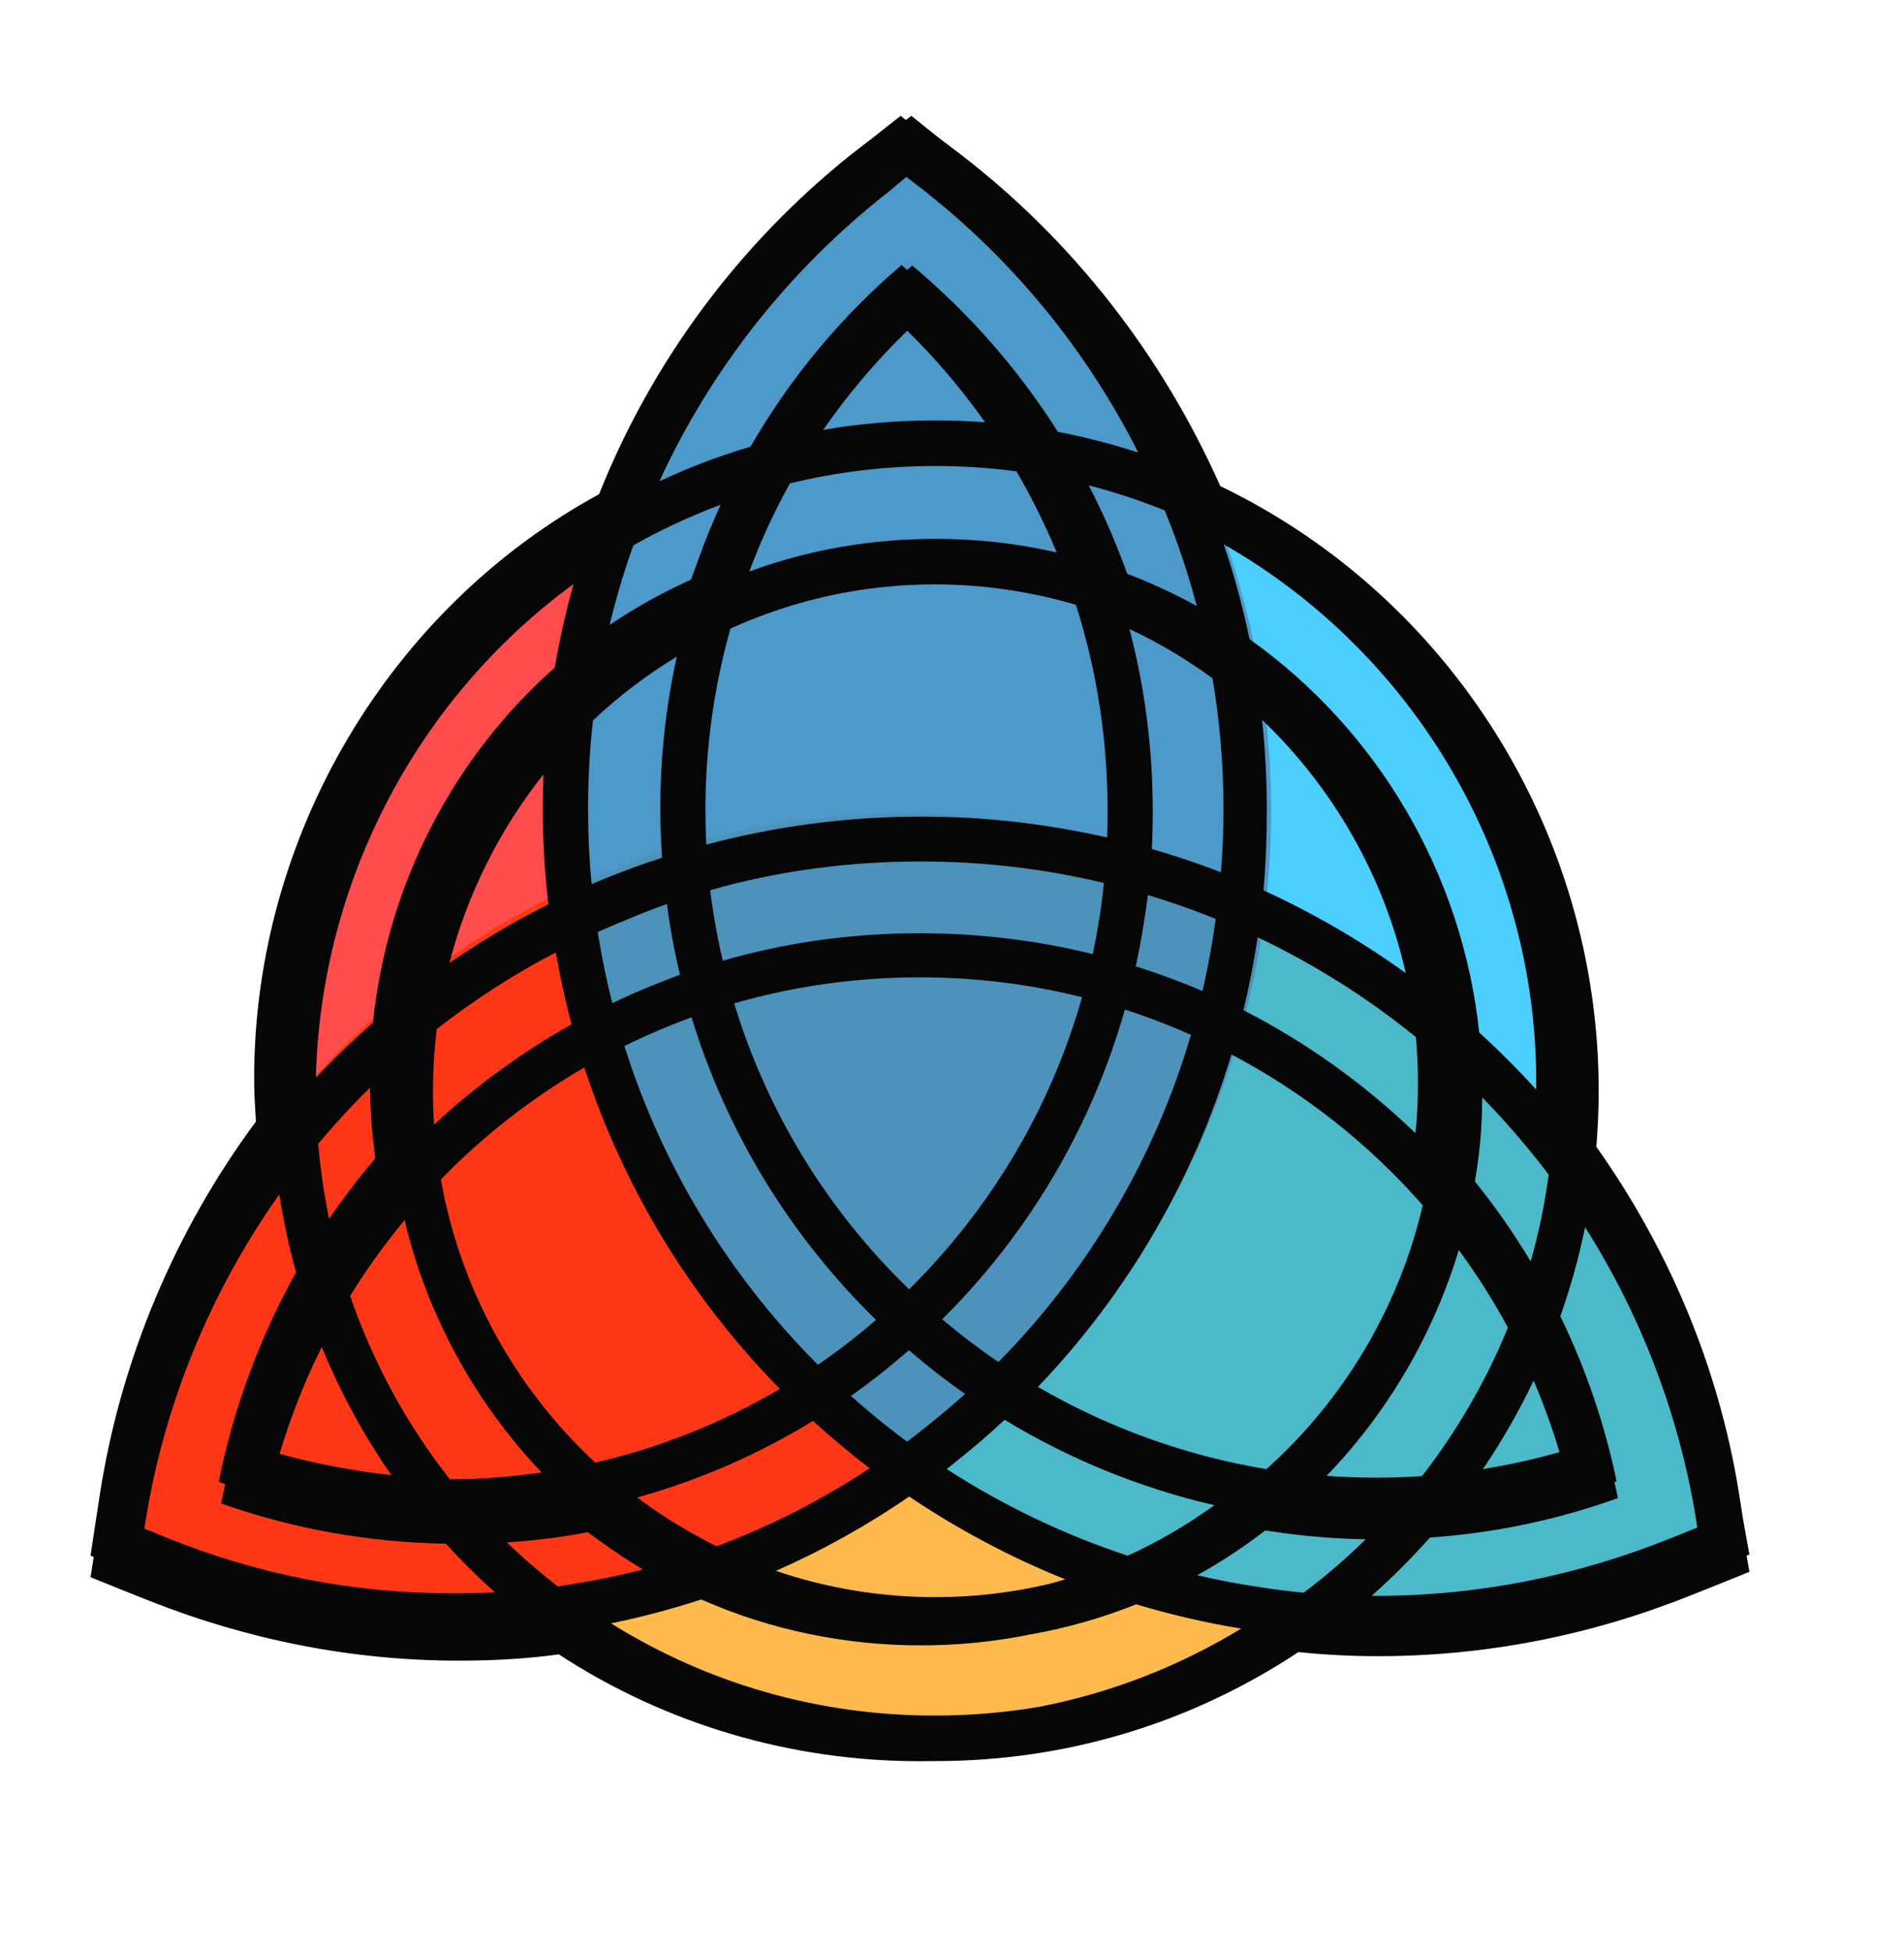<svg fill="none" height="41" viewBox="0 0 40 41" width="40" xmlns="http://www.w3.org/2000/svg"><path d="m35.999 32.5c-.309-4.417-2.176-7.627-5.321-10.659-3.145-3.032-7.282-4.732-11.581-4.759-4.299-.026-8.442 1.623-11.597 4.617-3.155 2.994-4.677 6.889-5.001 11.303l4.907 1.323h4.399l7.193 2.175 4-.5 3.844-1.29 4.156-.71z" fill="#ff9c00" opacity=".7"/><path d="m2.069 32.513c3.978 1.855 8.504 2.15 12.669.827 4.165-1.323 7.662-4.167 9.787-7.96 2.126-3.793 2.723-8.256 1.673-12.492-1.05-4.236-3.671-7.931-7.336-10.345l-3.556 4.179-2.717 4.166-5.118 4.641-2.006 8.215-2.117 4.047z" fill="#f00" opacity=".7"/><path d="m19.293 2.687c-3.529 2.38-6.018 6.018-6.969 10.184-.951 4.167-.293 8.553 1.842 12.279 2.135 3.726 5.589 6.516 9.668 7.809 4.08 1.293 8.483.995 12.326-.836l-1.75-5.122-1.911-3.502v-3.5l-1.61-4.077-2.39-3.423-3.519-2.471-2.353-3.849z" fill="#00b9ff" opacity=".7"/><path clip-rule="evenodd" d="m19.041 3.715.345.266c1.908 1.491 3.445 3.381 4.528 5.524-.553-.182-1.117-.327-1.689-.436-.831-1.311-1.863-2.49-3.06-3.492-.036.03-.071.06-.107.09-.039-.034-.078-.068-.118-.101-1.273 1.085-2.344 2.376-3.173 3.815-.652.191-1.292.433-1.914.726 1.091-2.375 2.743-4.461 4.819-6.083zm6.594 6.49c-1.216-2.732-3.073-5.129-5.446-6.957l-.474-.36-.569-.455-.113.087-.112-.087-.576.453-.465.359c-2.36 1.887-4.181 4.341-5.295 7.134-4.404 2.397-7.246 7.172-7.246 12.268 0 .302.019.604.037.906-1.691 2.284-2.824 4.964-3.27 7.776l-.093.604-.111.736.067.028-.067.424.7.283.568.226c2.062.811 4.238 1.244 6.471 1.244.7 0 1.419-.038 2.1-.132 2.251 1.471 4.881 2.244 7.587 2.244.09 0 .18-.001.27-.003l.057 0c2.743 0 5.359-.792 7.622-2.289.56.057 1.118.086 1.662.086 2.27 0 4.465-.434 6.546-1.263l.568-.226.7-.283-.061-.339.06-.024-.133-.739-.095-.606c-.425-2.599-1.462-5.067-2.987-7.217.03-.382.049-.774.049-1.174 0-5.419-3.119-10.376-7.95-12.701zm10.023 21.874-.557.223c-1.973.795-4.06 1.212-6.204 1.212-.028 0-.055 0-.083-0.0.434-.384.843-.793 1.225-1.225 1.352-.095 2.669-.368 3.951-.829-.023-.112-.048-.224-.074-.335.016-.005.031-.011.047-.017-.251-1.203-.648-2.367-1.183-3.467.216-.609.39-1.234.52-1.87 1.168 1.842 1.959 3.907 2.317 6.048zm-9.949-20.648c4.02 2.295 6.565 6.607 6.565 11.286 0 .054-0.0.109-.001.164-.379-.419-.779-.818-1.197-1.198-.353-3.329-2.131-6.348-4.826-8.262-.14-.673-.32-1.336-.541-1.99zm6.448 15.06c.169-.596.296-1.205.378-1.824-.153-.203-.312-.402-.475-.598-.293-.354-.6-.696-.92-1.023-.004.412-.024.822-.075 1.217-.022.184-.049.367-.079.549.431.534.822 1.095 1.172 1.679zm-8.476-14.441c.239.091.477.191.712.299.256.117.505.243.75.377-.131-.493-.285-.98-.461-1.461-.068-.184-.139-.366-.213-.547-.523-.21-1.055-.385-1.597-.525.277.534.522 1.085.733 1.652zm6.193 18.948c-.323.022-.649.033-.977.033-.343 0-.686-.014-1.028-.038 1.286-1.333 2.24-2.966 2.778-4.742.382.519.727 1.064 1.032 1.628-.456 1.116-1.064 2.166-1.805 3.119zm2.889-.504c-.527.15-1.063.269-1.609.357.401-.591.757-1.212 1.064-1.857.211.49.393.991.544 1.5zm-3.018-8.718c.029.317.044.637.044.96 0 .357-.014.714-.054 1.059-1.072-1.031-2.29-1.906-3.613-2.581.116-.479.212-.965.287-1.456l.012-.075c1.185.563 2.303 1.267 3.323 2.094zm-3.23-6.658c1.5 1.431 2.557 3.283 3.017 5.316-.935-.673-1.937-1.256-2.988-1.737.049-.553.07-1.114.07-1.676 0-.64-.033-1.274-.099-1.903zm-2.787-1.909c.621.291 1.204.639 1.745 1.036.153.904.231 1.824.231 2.757 0 .439-.019.878-.055 1.315-.477-.184-.962-.347-1.452-.488.014-.269.02-.538.02-.808 0-1.298-.165-2.575-.489-3.812zm-6.434-4.182c.518-.748 1.11-1.445 1.766-2.082.602.589 1.148 1.233 1.634 1.922-.344-.025-.691-.038-1.04-.038-.797 0-1.586.065-2.36.198zm-1.552 2.974c.238-.64.523-1.258.853-1.85.994-.242 2.016-.365 3.06-.365.574 0 1.141.038 1.7.112.318.547.601 1.116.844 1.703-.829-.19-1.679-.285-2.544-.285-1.352 0-2.669.228-3.912.685zm-1.526 1.791c-.637.385-1.225.834-1.759 1.337-.069.618-.103 1.242-.103 1.868 0 .521.025 1.048.075 1.57.123-.053.246-.104.371-.154.366-.146.737-.28 1.11-.401-.025-.344-.038-.689-.038-1.033 0-1.079.117-2.144.345-3.186zm.622 3.945c-.012-.246-.018-.493-.018-.74 0-1.29.179-2.568.526-3.797 1.351-.613 2.803-.928 4.289-.928 1.019 0 2.012.147 2.968.429.448 1.399.666 2.854.666 4.339 0 .181-.003.364-.01.547-1.274-.29-2.583-.438-3.913-.438-1.541 0-3.048.2-4.508.588zm-.828 1.248c-.286.102-.57.212-.851.332-.203.081-.403.167-.602.256.008.05.016.101.025.151.075.453.169.9.281 1.342.278-.133.56-.257.845-.372.192-.079.384-.154.578-.224-.08-.333-.148-.67-.205-1.01-.026-.157-.049-.315-.07-.473zm1.174 1.191c-.067-.287-.125-.577-.174-.869-.036-.203-.066-.407-.091-.613 1.425-.406 2.907-.603 4.426-.603 1.313 0 2.597.152 3.847.451-.024.237-.054.473-.09.704-.041.266-.089.529-.145.79-1.177-.29-2.392-.438-3.63-.438-1.418 0-2.807.19-4.143.577zm-.655 1.187c-.155.057-.309.116-.462.179-.322.129-.638.271-.949.424.794 2.521 2.188 4.816 4.065 6.694.277-.189.547-.389.809-.598.14-.112.277-.227.412-.344-1.81-1.767-3.14-3.95-3.876-6.354zm4.57 5.712c-1.722-1.663-2.982-3.724-3.675-6.004 1.261-.365 2.572-.547 3.903-.547 1.158 0 2.3.141 3.406.417-.661 2.327-1.911 4.431-3.634 6.134zm-.002 1.278c-.167.145-.337.287-.51.426-.232.186-.469.365-.711.536.299.267.609.523.928.77.084.064.168.128.253.191.148-.112.295-.227.44-.345.267-.212.526-.432.778-.658-.183-.129-.364-.262-.542-.399-.217-.168-.429-.341-.636-.519zm1.879.249c-.229-.155-.454-.318-.674-.487-.173-.133-.342-.27-.508-.41 1.819-1.804 3.137-4.04 3.838-6.505.302.098.601.206.897.324.165.066.329.135.491.207-.762 2.593-2.15 4.95-4.044 6.872zm.83.522c1.887-1.971 3.276-4.359 4.064-6.981 1.518.799 2.887 1.875 4.02 3.169-.5 2.138-1.653 4.081-3.286 5.54-1.69-.281-3.318-.867-4.798-1.727zm-.701.691c1.361.827 2.85 1.434 4.407 1.794-.576.416-1.185.771-1.82 1.061-1.339-.442-2.619-1.054-3.804-1.82.062-.048.123-.097.185-.146.357-.284.702-.581 1.033-.889zm-2.834 1.018c-.012-.009-.025-.019-.037-.028-.4-.307-.785-.629-1.154-.966-1.152.706-2.396 1.248-3.694 1.607.029.022.059.044.088.065.502.368 1.031.689 1.581.959 1.124-.418 2.204-.966 3.216-1.638zm-1.888-1.666c-1.878-1.913-3.279-4.216-4.107-6.75-1.106.642-2.123 1.435-3.014 2.351.404 2.286 1.553 4.377 3.243 5.946 1.358-.312 2.671-.837 3.877-1.546zm-4.376-7.657c-.132-.496-.243-.999-.332-1.509-.881.46-1.718.999-2.5 1.61-.052.427-.079.859-.079 1.295 0 .238.006.476.022.711.875-.813 1.848-1.522 2.89-2.107zm-.486-2.52c-.08-.666-.117-1.339-.117-2.011 0-.24.005-.48.014-.719-.923 1.163-1.6 2.515-1.978 3.964.664-.459 1.36-.872 2.081-1.234zm.132-4.97c-2.136 1.891-3.52 4.557-3.819 7.457-.416.365-.816.75-1.197 1.153.097-4.12 2.135-7.971 5.411-10.364-.162.578-.293 1.164-.394 1.755zm1.154-.895c.136-.566.302-1.124.498-1.672.265-.15.536-.291.814-.423.336-.158.675-.302 1.019-.43-.189.414-.359.837-.51 1.27l-.112.302-.279.132c-.501.24-.979.515-1.431.821zm6.293 18.302c1.03.693 2.13 1.277 3.278 1.739-.119.036-.239.07-.359.101-.77.181-1.563.273-2.365.273-1.154 0-2.283-.188-3.353-.552.978-.43 1.916-.953 2.799-1.56zm4.771 2.263c-.714.286-1.455.497-2.215.632-.752.153-1.524.231-2.31.231-1.611 0-3.173-.329-4.614-.964-.622.203-1.255.371-1.896.501 2.045 1.274 4.371 1.937 6.8 1.937.752 0 1.495-.063 2.223-.189 1.487-.291 2.909-.842 4.216-1.638-.745-.121-1.482-.292-2.203-.509zm1.28-.61c.422.098.849.18 1.279.244.318.052.639.092.96.122.46-.346.894-.721 1.301-1.121-.659-.011-1.331-.067-1.987-.168l-.125-.015c-.034.026-.069.052-.103.078-.426.32-.869.607-1.326.86zm.305-13.818.085.034c-.013.098-.028.195-.043.293-.064.412-.142.82-.236 1.223-.124-.053-.248-.105-.374-.154-.339-.134-.681-.256-1.028-.365.066-.301.122-.605.17-.911.033-.195.061-.39.084-.587.452.136.899.292 1.342.468zm-12.847 13.103c.292.213.592.41.898.593-.464.12-.934.218-1.407.295-.126.022-.253.043-.381.061-.375-.289-.732-.597-1.07-.923.466-.029.929-.081 1.391-.158l.303-.057zm-3.241.054c.324.356.667.697 1.028 1.02-.298.015-.597.021-.896.021-2.081 0-4.088-.396-6.002-1.17l-.465-.189.021-.132c.389-2.473 1.363-4.836 2.813-6.886.086.553.204 1.099.353 1.634-.765 1.369-1.315 2.858-1.626 4.402.046.017.092.033.138.049-.032.134-.061.269-.089.404 1.524.536 3.099.818 4.725.846zm-1.522-8.414c-.049-.378-.069-.77-.073-1.164-.381.375-.744.769-1.088 1.181.012.139.027.277.042.413.045.391.107.778.186 1.161.24-.353.496-.695.766-1.026l.204-.245zm-1.973 6.525c.775.213 1.558.36 2.348.447-.583-.84-1.073-1.742-1.461-2.689-.36.72-.658 1.472-.886 2.243zm3.609.534c.636 0 1.273-.055 1.897-.142-1.407-1.477-2.407-3.311-2.88-5.3-.418.503-.8 1.036-1.143 1.593.479 1.394 1.188 2.696 2.094 3.849z" fill="#060606" fill-rule="evenodd"/></svg>